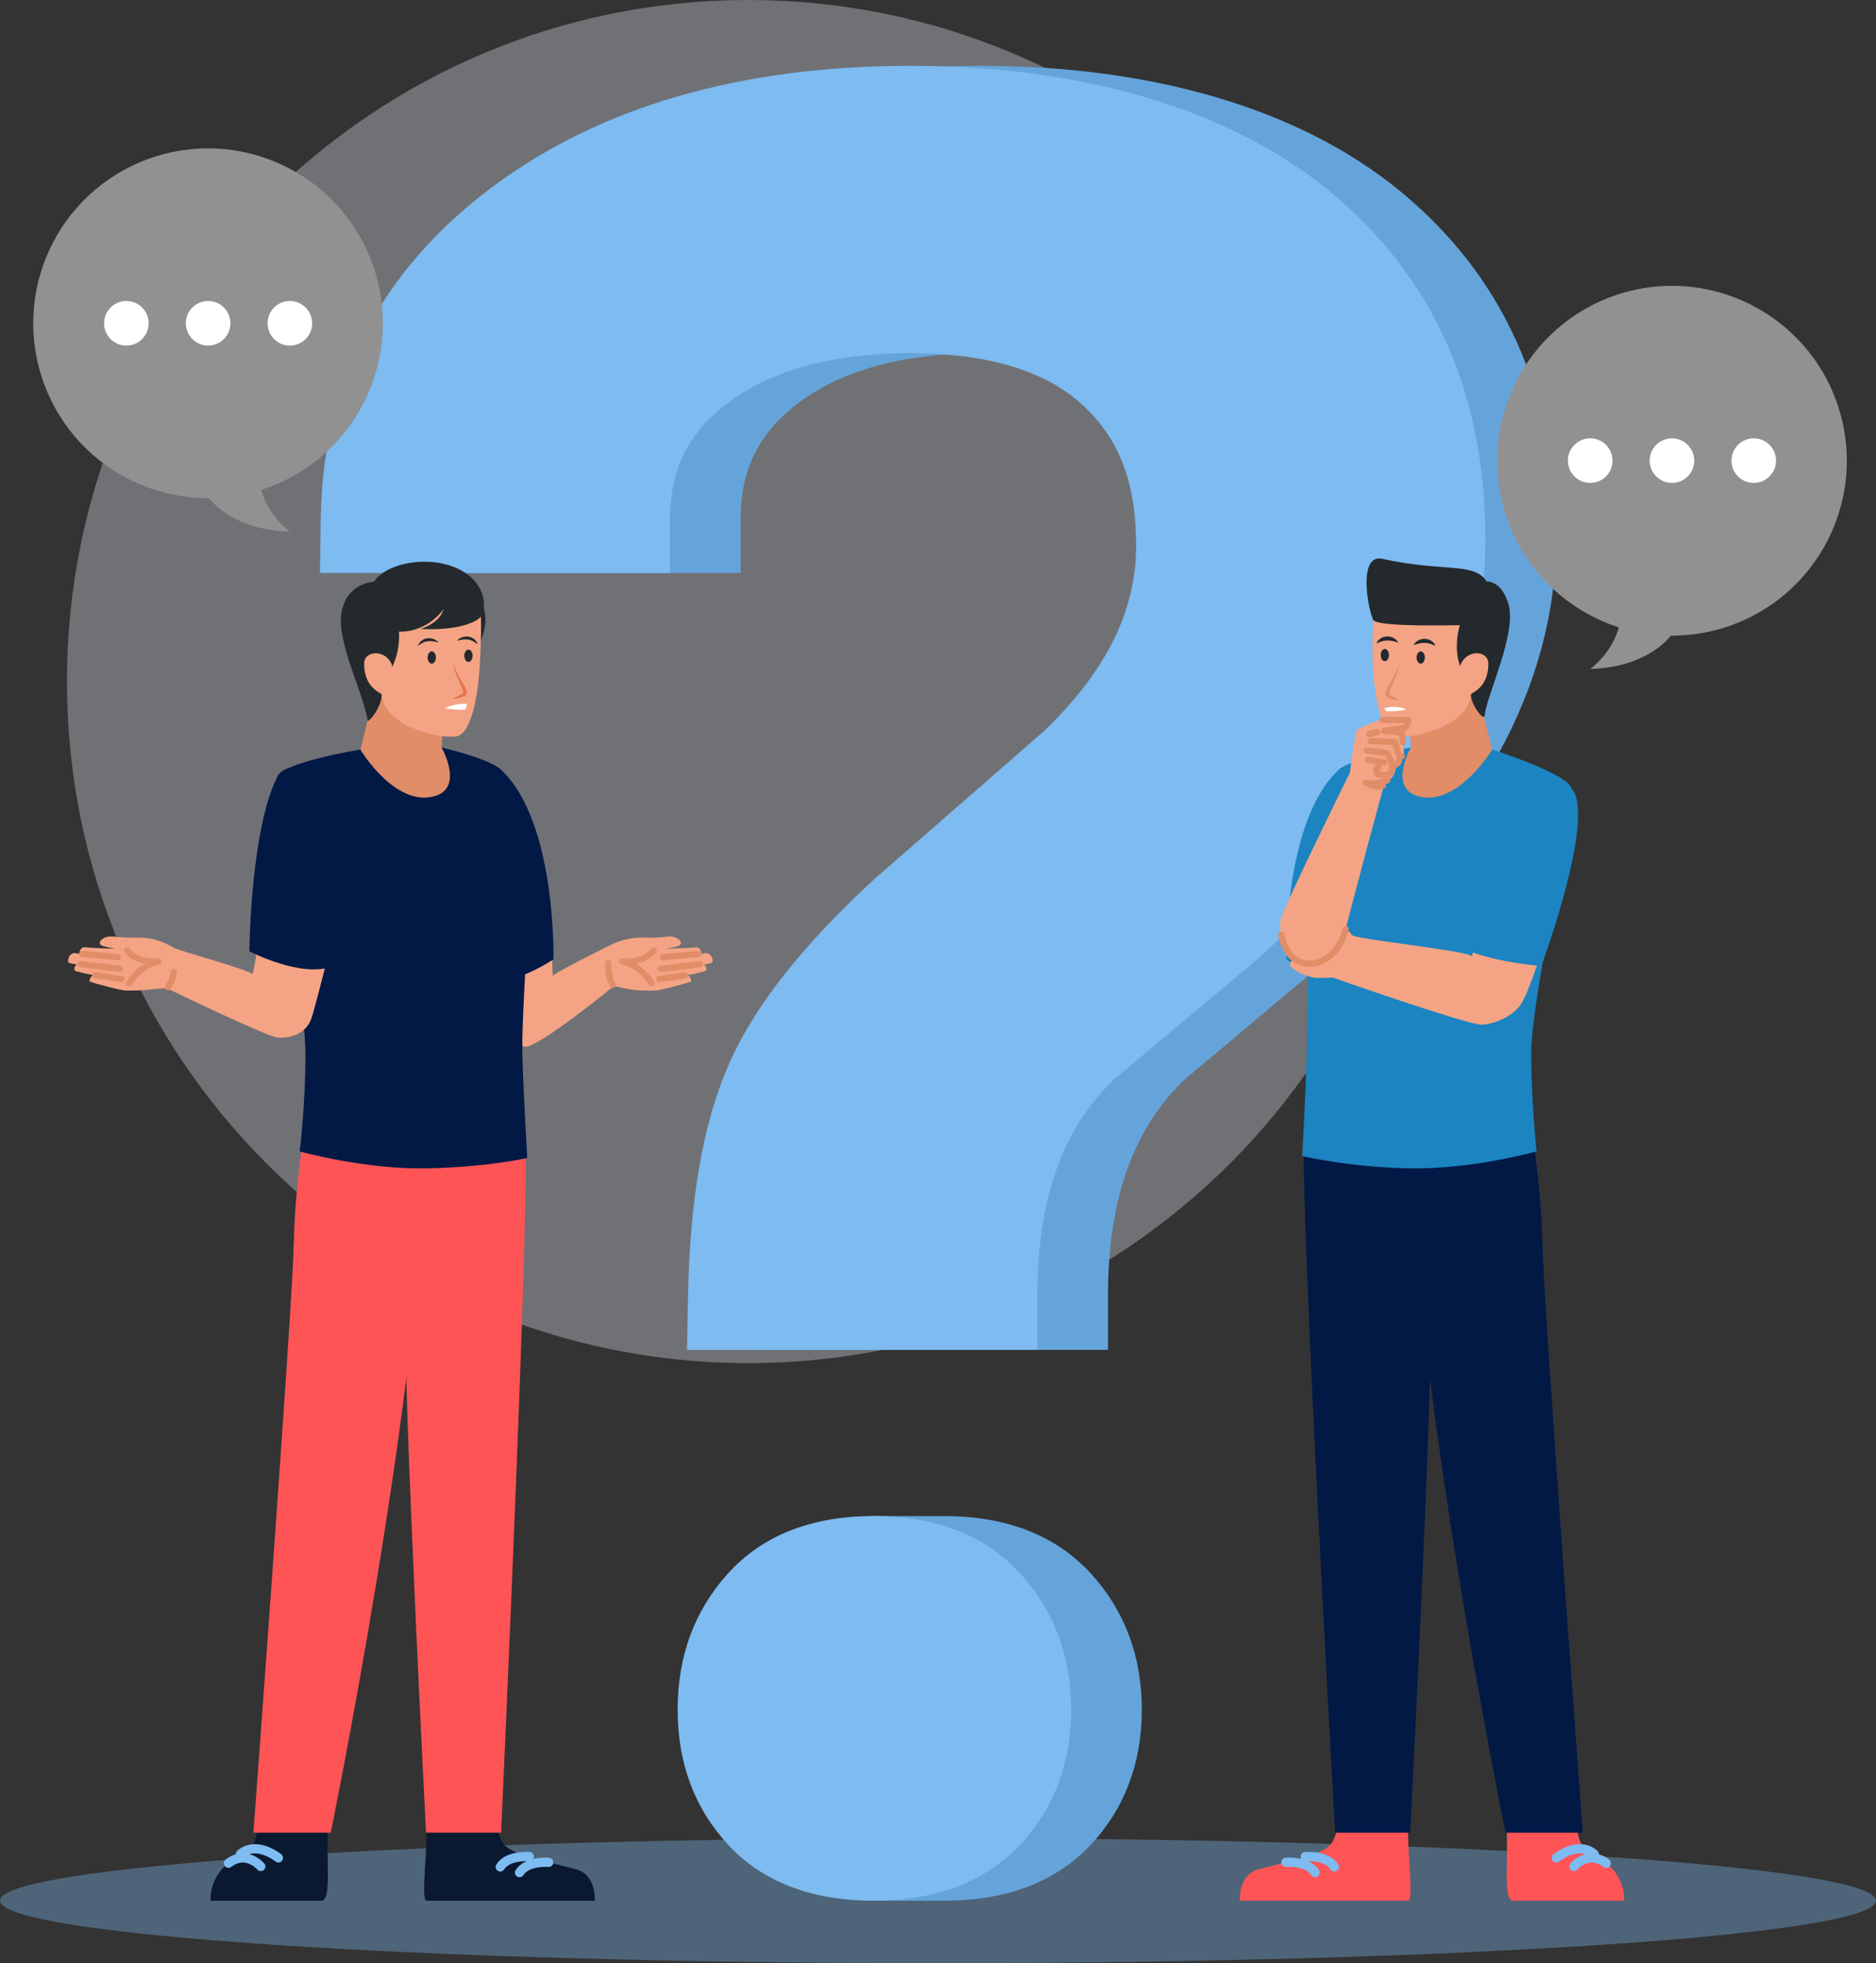 <svg width="172" height="180" viewBox="0 0 172 180" fill="none" xmlns="http://www.w3.org/2000/svg">
<rect x="0" y="0" width="172" height="180" fill="#333333" stroke="none"/>
<g clip-path="url(#clip0_694_4956)">
<g style="mix-blend-mode:multiply" opacity="0.36">
<path d="M68.604 124.981C103.103 124.981 131.07 97.003 131.07 62.491C131.07 27.978 103.103 0 68.604 0C34.105 0 6.138 27.978 6.138 62.491C6.138 97.003 34.105 124.981 68.604 124.981Z" fill="#DADEEA"/>
</g>
<g style="mix-blend-mode:multiply" opacity="0.36">
<path d="M85.998 179.996C133.493 179.996 171.996 177.43 171.996 174.265C171.996 171.099 133.493 168.533 85.998 168.533C38.502 168.533 0 171.099 0 174.265C0 177.43 38.502 179.996 85.998 179.996Z" fill="#7DBBF1"/>
</g>
<path d="M86.586 174.269H80.11C75.607 174.269 68.604 161.65 68.604 156.758C68.604 151.867 75.585 139.006 80.11 139.006H86.586C92.32 139.006 96.85 140.791 100.052 144.311C103.128 147.7 104.687 151.889 104.687 156.758C104.687 161.628 103.11 165.83 100 169.144C96.801 172.546 92.289 174.269 86.586 174.269ZM69.461 123.773L69.562 118.705C69.733 109.963 70.919 103.137 73.186 97.837C75.475 92.488 79.851 86.871 86.564 80.669L86.67 80.577L102.223 67.004C107.886 61.559 110.641 56.012 110.641 50.052C110.641 44.093 109.019 40.146 105.685 37.091C102.271 33.966 96.968 32.384 89.93 32.384C82.891 32.384 77.334 33.896 73.296 36.88C69.619 39.596 67.905 42.994 67.905 47.569V52.536H35.811L35.886 47.494C36.066 34.981 41.382 24.754 51.68 17.093C61.548 9.757 74.416 6.035 89.93 6.035C105.443 6.035 118.962 9.863 128.236 17.414C137.81 25.215 142.665 35.988 142.665 49.428C142.665 62.869 135.596 75.637 121.651 88.031L121.545 88.123L108.642 98.949C103.892 103.467 101.586 109.963 101.586 118.802V123.768H69.465L69.461 123.773Z" fill="#65A4DA"/>
<path d="M80.111 174.269C74.391 174.269 69.892 172.537 66.733 169.113C63.679 165.804 62.128 161.65 62.128 156.758C62.128 151.867 63.657 147.722 66.676 144.342C69.839 140.8 74.36 139.002 80.111 139.002C85.862 139.002 90.374 140.786 93.577 144.307C96.652 147.696 98.212 151.884 98.212 156.754C98.212 161.624 96.635 165.826 93.524 169.14C90.326 172.541 85.814 174.264 80.111 174.264V174.269ZM62.985 123.773L63.086 118.705C63.257 109.963 64.444 103.137 66.711 97.837C69 92.488 73.376 86.871 80.089 80.669L80.194 80.577L95.747 67.004C101.41 61.559 104.165 56.012 104.165 50.052C104.165 44.093 102.544 40.146 99.209 37.091C95.796 33.966 90.493 32.384 83.454 32.384C76.416 32.384 70.858 33.896 66.82 36.88C63.143 39.596 61.43 42.994 61.43 47.569V52.536H29.335L29.41 47.494C29.59 34.981 34.906 24.754 45.205 17.093C55.072 9.757 67.941 6.035 83.454 6.035C98.968 6.035 112.486 9.863 121.761 17.414C131.334 25.215 136.189 35.988 136.189 49.428C136.189 62.869 129.12 75.637 115.175 88.031L115.07 88.123L102.166 98.949C97.417 103.467 95.11 109.963 95.11 118.802V123.768H62.989L62.985 123.773Z" fill="#7DBBF1"/>
<path d="M39.08 167.399C39.243 169.491 38.553 174.159 39.098 174.269H54.536C54.536 174.269 54.69 171.917 52.862 171.407C50.42 170.726 47.445 170.225 46.338 169.249C45.789 168.766 45.525 167.403 45.525 167.403H39.084L39.08 167.399Z" fill="#0A1930"/>
<path d="M50.301 170.753C50.301 170.753 48.337 170.577 47.634 171.693" stroke="#7DBBF1" stroke-width="0.85" stroke-linecap="round" stroke-linejoin="round"/>
<path d="M48.53 170.229C48.53 170.229 46.566 170.054 45.868 171.17" stroke="#7DBBF1" stroke-width="0.85" stroke-linecap="round" stroke-linejoin="round"/>
<path d="M30.082 167.399C29.884 170.401 30.407 174.014 29.559 174.269H19.3C19.3 174.269 19.155 172.585 20.522 171.188C21.084 170.616 22.407 169.957 23.008 169.355C23.553 168.805 23.641 167.399 23.641 167.399H30.082Z" fill="#0A1930"/>
<path d="M23.909 171.131C23.909 171.131 22.596 169.584 20.944 170.832" stroke="#7DBBF1" stroke-width="0.85" stroke-linecap="round" stroke-linejoin="round"/>
<path d="M25.522 170.344C25.522 170.344 23.553 168.726 22.051 169.992" stroke="#7DBBF1" stroke-width="0.85" stroke-linecap="round" stroke-linejoin="round"/>
<path d="M50.283 83.869C50.731 86.638 50.582 89.596 50.722 89.451C51.092 89.055 55.489 86.893 55.841 86.713C57.449 85.886 58.727 85.935 59.619 85.979C59.914 85.992 60.801 85.926 60.801 85.926C60.801 85.926 61.495 85.759 61.983 85.979C62.475 86.203 62.611 86.585 62.159 86.739C61.754 86.875 60.994 86.99 60.994 86.99C60.994 86.99 62.567 86.959 63.806 86.858C64.272 86.823 64.325 87.455 64.325 87.455C64.325 87.455 64.522 87.425 64.619 87.403C65.252 87.262 65.493 88.211 65.243 88.286C64.821 88.409 64.531 88.444 64.531 88.444C64.689 88.506 64.97 88.945 64.571 89.064C64.136 89.192 62.976 89.424 62.976 89.424C63.253 89.424 63.481 89.956 63.319 90.013C62.677 90.246 60.498 90.787 60.186 90.818C59.909 90.844 58.486 90.831 57.853 90.73C57.352 90.655 56.289 90.409 56.289 90.409C56.289 90.409 49.172 96.219 48.117 95.956C47.335 95.758 45.828 94.822 45.582 93.424C45.332 92.022 43.645 83.693 43.645 83.693C44.304 79.491 49.615 79.671 50.288 83.865L50.283 83.869Z" fill="#F4A484"/>
<path d="M55.758 88.303C55.758 88.303 55.722 89.661 56.166 90.277" stroke="#E08D68" stroke-width="0.57" stroke-linecap="round" stroke-linejoin="round"/>
<path d="M59.931 87.134C59.931 87.134 59.228 88.303 57.045 88.15C58.706 88.453 59.751 90.141 59.751 90.141" stroke="#E08D68" stroke-width="0.57" stroke-linecap="round" stroke-linejoin="round"/>
<path d="M62.822 89.424L60.441 89.767" stroke="#E08D68" stroke-width="0.57" stroke-linecap="round" stroke-linejoin="round"/>
<path d="M64.171 88.409L60.586 88.827" stroke="#E08D68" stroke-width="0.57" stroke-linecap="round" stroke-linejoin="round"/>
<path d="M64.026 87.46L60.77 87.763" stroke="#E08D68" stroke-width="0.57" stroke-linecap="round" stroke-linejoin="round"/>
<path d="M43.671 54.302C43.671 54.302 44.33 54.992 44.493 56.517C44.651 58.047 43.46 60.073 43.46 60.073L43.671 54.298V54.302Z" fill="#24292D"/>
<path d="M48.139 104.469C48.64 109.207 45.942 168.032 45.942 168.032H39.062C39.062 168.032 36.905 126.186 37.195 120.081C37.485 113.976 36.167 108.183 36.554 104.469C36.94 100.755 47.296 96.478 48.139 104.469Z" fill="#FE5456"/>
<path d="M38.94 104.645C38.944 125.913 30.324 168.032 30.324 168.032H23.233C23.233 168.032 26.805 120.116 26.937 113.989C27.033 109.589 27.53 106.526 27.96 102.803C28.694 96.513 38.931 96.641 38.935 104.649L38.94 104.645Z" fill="#FE5456"/>
<g style="mix-blend-mode:multiply" opacity="0.36">
<path d="M48.183 108.912C47.871 108.736 47.511 108.534 47.151 108.31C46.127 107.69 45.824 107.827 38.869 108.262C38.781 108.266 38.689 108.271 38.596 108.275C37.911 108.315 37.234 108.319 36.58 108.297C32.191 108.117 28.61 106.583 27.569 106.091C27.696 105.018 27.837 103.941 27.964 102.803C28.601 97.379 36.307 96.725 38.407 101.788C41.523 99.388 47.511 98.469 48.139 104.469C48.205 105.093 48.214 106.658 48.183 108.908V108.912Z" fill="#FE5456"/>
</g>
<path d="M45.982 70.626C51.026 75.364 50.744 87.965 50.744 87.965C50.744 87.965 46.1 91.055 43.337 89.85C43.337 89.85 41.246 76.929 42.349 72.942C43.021 70.507 45.042 69.747 45.982 70.63V70.626Z" fill="#021946"/>
<g style="mix-blend-mode:multiply" opacity="0.36">
<path d="M49.483 82.603C49.418 85.02 49.435 87.293 49.294 88.796C47.7 89.609 45.125 90.628 43.337 89.85C43.337 89.85 41.246 76.929 42.349 72.947C42.647 71.883 43.196 71.14 43.803 70.718L45.982 70.635L45.991 70.644C46.232 70.903 49.73 73.76 49.479 82.607L49.483 82.603Z" fill="#021946"/>
</g>
<path d="M33.043 68.719C33.043 68.719 25.645 69.936 25.42 71.286C25.196 72.635 28.008 92.101 28.008 96.672C28.008 101.243 27.477 105.568 27.477 105.568C27.477 105.568 33.403 107.229 39.067 107.124C44.725 107.018 48.337 106.174 48.337 106.174C48.337 106.174 48.007 100.553 47.897 96.817C47.783 93.077 48.666 82.172 48.675 78.177C48.684 74.701 47.05 71.866 45.986 70.631C45.108 69.611 40.486 68.534 40.486 68.534L33.047 68.719H33.043Z" fill="#021946"/>
<g style="mix-blend-mode:multiply" opacity="0.36">
<path d="M29.515 95.155C28.878 96.303 28.377 97.261 27.986 98.056C28 97.599 28.008 97.133 28.008 96.667C28.008 93.63 26.761 84.014 25.996 77.513L31.716 74.195C32.419 76.414 32.419 89.908 29.515 95.16V95.155Z" fill="#021946"/>
</g>
<path d="M33.716 65.989L33.044 68.736C33.044 68.736 35.947 73.58 39.379 73.096C42.81 72.613 40.486 68.534 40.486 68.534L40.622 66.714L34.296 62.965L33.72 65.989H33.716Z" fill="#E08D68"/>
<path d="M44.005 55.612C44.185 56.522 44.106 59.493 43.93 61.787C43.759 64.007 43.161 67.224 41.901 67.505C40.64 67.787 35.227 66.741 34.977 63.629C34.054 62.899 30.552 58.609 31.782 56.482C33.975 52.707 43.429 52.68 44.005 55.608V55.612Z" fill="#F4A484"/>
<path d="M39.585 60.847C39.794 60.847 39.963 60.595 39.963 60.284C39.963 59.974 39.794 59.722 39.585 59.722C39.377 59.722 39.208 59.974 39.208 60.284C39.208 60.595 39.377 60.847 39.585 60.847Z" fill="#24292D"/>
<path d="M43.328 60.126C43.328 60.438 43.161 60.689 42.951 60.689C42.74 60.689 42.573 60.438 42.573 60.126C42.573 59.814 42.74 59.563 42.951 59.563C43.161 59.563 43.328 59.814 43.328 60.126Z" fill="#24292D"/>
<path d="M40.218 58.913C39.858 58.816 39.524 58.75 39.207 58.799C38.887 58.834 38.605 59.005 38.302 59.229C38.373 59.058 38.474 58.887 38.627 58.764C38.777 58.632 38.97 58.553 39.168 58.526C39.568 58.473 39.967 58.632 40.218 58.913Z" fill="#24292D"/>
<path d="M41.887 58.755C42.133 58.474 42.537 58.315 42.937 58.368C43.135 58.394 43.333 58.478 43.478 58.605C43.636 58.724 43.737 58.9 43.803 59.071C43.5 58.851 43.218 58.676 42.898 58.641C42.581 58.592 42.248 58.658 41.887 58.755Z" fill="#24292D"/>
<path d="M41.61 60.952C41.663 61.277 41.839 61.568 41.997 61.858L42.493 62.728C42.577 62.877 42.66 63.022 42.731 63.189C42.761 63.273 42.801 63.356 42.805 63.484C42.805 63.519 42.805 63.554 42.783 63.607C42.766 63.655 42.748 63.668 42.726 63.699C42.687 63.748 42.643 63.787 42.599 63.809C42.428 63.919 42.261 63.963 42.089 63.998C41.918 64.029 41.746 64.046 41.575 64.042V64.011C41.87 63.862 42.199 63.734 42.414 63.559C42.467 63.514 42.489 63.475 42.476 63.488C42.471 63.449 42.454 63.37 42.432 63.299C42.384 63.15 42.322 62.996 42.261 62.846L41.852 61.928C41.733 61.616 41.593 61.299 41.58 60.952H41.61Z" fill="#E5744C"/>
<path d="M42.797 64.534C42.797 64.534 41.778 64.438 40.767 64.943C40.767 64.943 42.502 65.194 42.661 65.022C42.819 64.851 42.797 64.534 42.797 64.534Z" fill="white"/>
<path d="M44.176 56.403C43.9 56.992 42.019 57.854 38.566 57.665C38.566 57.665 40.293 57.19 40.675 55.836C40.675 55.836 39.282 57.968 36.571 57.915C36.571 57.915 36.809 59.818 35.64 61.774C35.64 61.774 34.862 62.803 34.977 63.633C35.086 64.411 34.261 65.8 33.716 66.117C33.386 63.655 30.812 58.843 31.312 56.131C31.822 53.388 34.291 53.34 34.291 53.34C35.416 51.551 39.577 50.812 42.287 52.294C44.295 53.388 44.677 55.331 44.176 56.403Z" fill="#24292D"/>
<path d="M35.921 60.93C35.345 59.51 33.399 59.625 33.386 60.825C33.368 62.794 34.555 63.374 34.976 63.633C35.398 63.888 36.268 61.791 35.921 60.934V60.93Z" fill="#F4A484"/>
<path d="M24.068 83.944C23.619 86.713 23.246 89.438 23.105 89.288C22.736 88.892 16.353 87.152 15.957 86.915C14.09 85.798 12.785 85.974 11.964 85.974L10.782 85.921C10.782 85.921 10.088 85.754 9.6 85.974C9.108 86.198 8.972 86.581 9.424 86.734C9.828 86.871 10.588 86.985 10.588 86.985C10.588 86.985 9.016 86.954 7.777 86.853C7.311 86.818 7.258 87.451 7.258 87.451C7.258 87.451 7.061 87.42 6.964 87.398C6.331 87.257 6.09 88.207 6.34 88.282C6.762 88.405 7.052 88.44 7.052 88.44C6.894 88.501 6.612 88.941 7.012 89.059C7.447 89.187 8.607 89.42 8.607 89.42C8.33 89.42 8.102 89.952 8.264 90.009C8.906 90.242 11.085 90.782 11.397 90.813C11.674 90.84 13.097 90.826 13.73 90.725C14.231 90.651 15.29 90.607 15.29 90.607C15.29 90.607 24.323 94.984 25.403 95.121C26.383 95.243 28.013 94.896 28.536 93.419C29.01 92.075 30.992 83.9 30.992 83.9C30.333 79.698 24.74 79.742 24.063 83.935L24.068 83.944Z" fill="#F4A484"/>
<path d="M15.403 90.514C15.403 90.514 15.829 89.93 15.935 89.117" stroke="#E08D68" stroke-width="0.57" stroke-linecap="round" stroke-linejoin="round"/>
<path d="M11.651 87.134C11.651 87.134 12.354 88.303 14.538 88.15C12.877 88.453 11.832 90.141 11.832 90.141" stroke="#E08D68" stroke-width="0.57" stroke-linecap="round" stroke-linejoin="round"/>
<path d="M8.761 89.424L11.142 89.767" stroke="#E08D68" stroke-width="0.57" stroke-linecap="round" stroke-linejoin="round"/>
<path d="M7.412 88.409L10.997 88.827" stroke="#E08D68" stroke-width="0.57" stroke-linecap="round" stroke-linejoin="round"/>
<path d="M7.557 87.46L10.812 87.763" stroke="#E08D68" stroke-width="0.57" stroke-linecap="round" stroke-linejoin="round"/>
<path d="M25.403 71.272C22.952 76.168 22.864 87.222 22.864 87.222C22.864 87.222 27.701 89.74 30.579 88.571C30.579 88.571 32.446 78.049 31.712 74.19C31.264 71.835 26.594 68.89 25.403 71.272Z" fill="#021946"/>
<path d="M129.128 167.399C128.966 169.491 129.656 174.159 129.111 174.269H113.672C113.672 174.269 113.518 171.917 115.346 171.407C117.789 170.726 120.763 170.225 121.87 169.249C122.42 168.766 122.683 167.403 122.683 167.403H129.124L129.128 167.399Z" fill="#FE5456"/>
<path d="M117.903 170.753C117.903 170.753 119.867 170.577 120.57 171.693" stroke="#7DBBF1" stroke-width="0.85" stroke-linecap="round" stroke-linejoin="round"/>
<path d="M119.674 170.229C119.674 170.229 121.638 170.054 122.341 171.17" stroke="#7DBBF1" stroke-width="0.85" stroke-linecap="round" stroke-linejoin="round"/>
<path d="M138.122 167.399C138.32 170.401 137.797 174.014 138.645 174.269H148.904C148.904 174.269 149.049 172.585 147.682 171.188C147.12 170.616 145.797 169.957 145.196 169.355C144.651 168.805 144.563 167.399 144.563 167.399H138.122Z" fill="#FE5456"/>
<path d="M144.299 171.131C144.299 171.131 145.613 169.584 147.265 170.832" stroke="#7DBBF1" stroke-width="0.85" stroke-linecap="round" stroke-linejoin="round"/>
<path d="M142.687 170.344C142.687 170.344 144.655 168.726 146.157 169.992" stroke="#7DBBF1" stroke-width="0.85" stroke-linecap="round" stroke-linejoin="round"/>
<path d="M119.591 104.289C119.09 109.027 122.411 168.032 122.411 168.032H129.291C129.291 168.032 131.448 126.186 131.159 120.081C130.869 113.976 132.187 108.183 131.8 104.469C131.413 100.755 120.434 96.298 119.591 104.289Z" fill="#021946"/>
<path d="M129.414 104.645C129.41 125.913 138.03 168.032 138.03 168.032H145.121C145.121 168.032 141.549 120.116 141.417 113.989C141.32 109.589 140.824 106.526 140.393 102.803C139.66 96.513 129.423 96.641 129.418 104.649L129.414 104.645Z" fill="#021946"/>
<g style="mix-blend-mode:multiply" opacity="0.36">
<path d="M140.815 106.267C139.624 106.794 136.088 108.17 131.782 108.183C131.387 108.183 130.978 108.174 130.569 108.148C130.196 108.126 129.836 108.104 129.48 108.086C124.287 107.814 121.427 107.933 120.526 108.179C120.174 108.271 119.845 108.57 119.577 108.913C119.524 106.561 119.515 104.922 119.586 104.285C120.223 98.232 126.668 99.322 129.928 101.81C130.446 100.544 131.307 99.634 132.327 99.063L137.234 98.707C138.851 99.322 140.143 100.707 140.389 102.795C140.529 103.999 140.679 105.128 140.811 106.262L140.815 106.267Z" fill="#021946"/>
</g>
<path d="M122.692 70.626C117.648 75.364 117.93 87.965 117.93 87.965C117.93 87.965 122.573 91.055 125.337 89.85C125.337 89.85 127.428 76.929 126.326 72.942C125.653 70.507 123.632 69.747 122.692 70.63V70.626Z" fill="#1B84C1"/>
<path d="M136.804 68.719C136.804 68.719 143.847 70.96 144.075 72.31C144.299 73.659 140.385 91.881 140.385 96.452C140.385 101.023 140.881 105.568 140.881 105.568C140.881 105.568 134.954 107.229 129.291 107.124C123.628 107.018 119.393 105.994 119.393 105.994C119.393 105.994 119.7 100.404 119.814 96.663C119.929 92.923 120.008 82.172 119.999 78.177C119.99 74.701 121.624 71.866 122.688 70.631C123.566 69.611 129.357 68.534 129.357 68.534L136.795 68.719H136.804Z" fill="#1B84C1"/>
<g style="mix-blend-mode:multiply" opacity="0.36">
<path d="M140.38 96.448C140.38 97.718 140.42 98.988 140.473 100.153C139.343 97.933 137.226 95.89 136.149 95.547C134.779 95.112 123.193 90.374 122.284 90.563C121.796 90.664 120.768 90.528 119.92 90.378C119.942 89.042 119.951 87.636 119.964 86.255L126.022 69.277C127.701 68.833 129.361 68.525 129.361 68.525C128.865 68.921 128.175 71.184 127.67 72.305C127.16 73.426 124.379 85.196 124.379 85.196L133.843 86.137C135.025 77.105 137.573 73.466 137.573 73.466L143.205 78.221C142.111 84.357 140.385 93.411 140.385 96.448H140.38Z" fill="#1B84C1"/>
</g>
<path d="M136.127 65.989L136.8 68.736C136.8 68.736 133.896 73.58 130.464 73.096C127.033 72.613 129.357 68.534 129.357 68.534L129.221 66.714L135.548 62.965L136.123 65.989H136.127Z" fill="#E08D68"/>
<path d="M126.084 55.647C125.904 56.557 125.732 59.498 125.912 61.792C126.084 64.011 126.681 67.224 127.942 67.506C129.203 67.787 134.616 66.745 134.866 63.633C135.789 62.904 139.291 58.614 138.06 56.487C135.868 52.711 126.659 52.72 126.084 55.647Z" fill="#F4A484"/>
<path d="M130.258 60.847C130.466 60.847 130.636 60.595 130.636 60.284C130.636 59.974 130.466 59.722 130.258 59.722C130.049 59.722 129.88 59.974 129.88 60.284C129.88 60.595 130.049 60.847 130.258 60.847Z" fill="#24292D"/>
<path d="M126.967 60.623C127.175 60.623 127.345 60.371 127.345 60.06C127.345 59.749 127.175 59.498 126.967 59.498C126.758 59.498 126.589 59.749 126.589 60.06C126.589 60.371 126.758 60.623 126.967 60.623Z" fill="#24292D"/>
<path d="M129.594 59.141C129.792 58.79 130.201 58.561 130.631 58.57C130.846 58.579 131.062 58.636 131.233 58.759C131.409 58.869 131.541 59.036 131.624 59.216C131.431 59.146 131.273 59.067 131.106 59.023C130.943 58.97 130.785 58.948 130.622 58.944C130.302 58.931 129.976 59.023 129.594 59.141Z" fill="#24292D"/>
<path d="M128.215 58.922C127.837 58.803 127.507 58.711 127.187 58.724C127.029 58.724 126.866 58.75 126.703 58.803C126.537 58.847 126.378 58.926 126.185 58.996C126.269 58.816 126.4 58.653 126.576 58.539C126.747 58.416 126.963 58.359 127.178 58.35C127.609 58.346 128.017 58.57 128.215 58.922Z" fill="#24292D"/>
<path d="M128.263 60.952C128.254 61.308 128.118 61.638 127.999 61.963L127.595 62.917C127.533 63.075 127.472 63.238 127.424 63.392C127.397 63.466 127.38 63.55 127.375 63.602C127.375 63.616 127.375 63.624 127.375 63.629C127.38 63.642 127.402 63.664 127.424 63.686C127.63 63.87 127.973 64.007 128.28 64.169L128.272 64.2C128.091 64.209 127.916 64.187 127.74 64.147C127.564 64.108 127.388 64.055 127.213 63.932C127.169 63.897 127.125 63.857 127.09 63.796C127.072 63.778 127.05 63.721 127.041 63.677C127.037 63.638 127.037 63.602 127.041 63.572C127.05 63.453 127.09 63.37 127.12 63.282C127.191 63.11 127.274 62.961 127.358 62.807L127.85 61.897C128.004 61.594 128.179 61.291 128.232 60.952H128.263Z" fill="#E08D68"/>
<path d="M126.945 64.939C126.945 64.939 127.938 64.574 128.948 65.079C128.948 65.079 127.213 65.33 127.055 65.159C126.897 64.987 126.945 64.939 126.945 64.939Z" fill="white"/>
<path d="M125.891 56.821C126.167 57.41 131.132 57.37 133.843 57.318C133.843 57.318 133.034 59.818 134.203 61.774C134.203 61.774 134.981 62.803 134.866 63.633C134.757 64.411 136.039 66.222 136.114 65.594C136.351 63.647 139.049 58.109 138.32 55.45C137.7 53.199 136.29 53.305 136.29 53.305C135.165 51.516 132.367 52.478 126.743 51.239C124.511 50.747 125.39 55.748 125.895 56.825L125.891 56.821Z" fill="#24292D"/>
<path d="M133.922 60.93C134.497 59.51 136.444 59.625 136.457 60.825C136.474 62.794 135.288 63.374 134.866 63.633C134.445 63.888 133.575 61.791 133.922 60.934V60.93Z" fill="#F4A484"/>
<path d="M119.309 89.284C120.157 89.583 120.399 89.653 120.746 89.662C121.589 89.684 122.147 89.618 122.147 89.618C122.147 89.618 134.713 94.026 135.903 93.956C136.786 93.899 138.711 93.332 139.541 91.925C140.332 90.58 142.089 85.183 142.739 82.788C143.961 78.287 137.946 77.575 136.369 81.953C135.328 84.849 135.046 87.855 134.923 87.671C134.607 87.17 124.164 86.106 123.949 85.728C123.531 84.981 122.029 84.642 121.602 84.625C121.137 84.603 120.93 84.519 120.741 84.48C120.166 84.352 119.665 84.915 120.223 85.165C120.653 85.359 121.431 85.675 121.431 85.675C121.431 85.675 118.742 84.717 118.228 84.519C117.714 84.322 117.121 85.082 117.828 85.486C118.536 85.891 118.676 85.952 118.676 85.952C118.676 85.952 118.189 85.618 117.714 85.737C117.398 85.816 117.582 86.708 117.934 86.814C117.973 86.827 118.118 86.866 118.118 86.866C118.118 86.866 117.437 87.556 118.395 87.899C118.474 87.926 118.558 87.956 118.558 87.956C118.558 87.956 117.995 88.436 118.435 88.73C118.874 89.024 119.3 89.288 119.3 89.288L119.309 89.284Z" fill="#F4A484"/>
<path d="M127.982 70.454C127.67 71.738 127.129 71.426 126.962 71.799C126.787 72.195 123.426 84.893 123.303 85.473C122.903 87.35 120.535 88.817 119.168 88.198C117.679 87.521 117.165 85.438 117.442 84.255C117.714 83.091 123.768 70.828 123.768 70.828C123.768 70.828 124.225 67.009 124.467 66.872C125.135 66.494 126.383 66.055 126.541 66.02C126.993 65.927 129.115 66.033 129.102 66.02C129.089 66.007 129.071 66.512 128.724 66.736C128.579 66.828 126.914 67.009 126.914 67.009C126.914 67.009 128.447 67.088 128.518 67.242C128.588 67.391 128.768 69.127 128.698 69.32C128.469 69.971 128.017 70.327 127.986 70.459L127.982 70.454Z" fill="#F4A484"/>
<path d="M125.526 67.303L126.26 67.127" stroke="#E08D68" stroke-width="0.57" stroke-linecap="round" stroke-linejoin="round"/>
<path d="M125.671 67.962C125.671 67.962 127.832 67.989 127.898 68.046C127.964 68.099 128.114 69.057 128.276 69.206C128.439 69.356 128.518 69.338 128.518 69.338" stroke="#E08D68" stroke-width="0.57" stroke-linecap="round" stroke-linejoin="round"/>
<path d="M125.328 68.811C125.328 68.811 127.094 69.004 127.2 69.053C127.31 69.101 127.503 70.09 127.841 70.108C128.184 70.125 128.267 69.734 128.267 69.734" stroke="#E08D68" stroke-width="0.57" stroke-linecap="round" stroke-linejoin="round"/>
<path d="M125.434 69.681L126.87 69.901" stroke="#E08D68" stroke-width="0.57" stroke-linecap="round" stroke-linejoin="round"/>
<path d="M126.387 70.354C126.044 70.384 126.207 70.987 126.387 71.017C126.567 71.048 127.165 71.083 127.297 71.017C127.428 70.951 127.666 70.604 127.67 70.336C127.67 70.209 127.477 69.677 127.477 69.677" stroke="#E08D68" stroke-width="0.57" stroke-linecap="round" stroke-linejoin="round"/>
<path d="M127.2 71.536C127.2 71.536 126.409 71.997 125.209 71.782" stroke="#E08D68" stroke-width="0.57" stroke-linecap="round" stroke-linejoin="round"/>
<path d="M126.8 72.033C126.8 72.033 126.449 72.261 125.671 71.976" stroke="#E08D68" stroke-width="0.57" stroke-linecap="round" stroke-linejoin="round"/>
<path d="M126.756 65.998C126.756 65.998 128.997 66.024 129.098 66.024C129.199 66.024 129.005 66.666 128.72 66.741C128.434 66.811 126.91 67.013 126.91 67.013C126.91 67.013 128.482 67.119 128.513 67.246C128.544 67.369 128.632 68.051 128.632 68.051" stroke="#E08D68" stroke-width="0.57" stroke-linecap="round" stroke-linejoin="round"/>
<path d="M144.084 72.296C146.395 74.814 141.321 88.567 141.321 88.567C141.321 88.567 137.375 88.294 134.498 87.13C134.498 87.13 136.707 75.153 137.569 73.469C138.658 71.334 142.283 70.331 144.084 72.296Z" fill="#1B84C1"/>
<path d="M123.369 85.201C123.026 86.633 121.791 88.673 119.621 88.308C117.824 88.005 117.473 85.728 117.473 85.728" stroke="#E08D68" stroke-width="0.57" stroke-linecap="round" stroke-linejoin="round"/>
<path d="M25.337 44.401C33.485 40.943 37.288 31.531 33.831 23.379C30.374 15.227 20.965 11.423 12.817 14.881C4.668 18.34 0.865 27.752 4.322 35.904C7.78 44.055 17.188 47.86 25.337 44.401Z" fill="#919192"/>
<path d="M13.628 29.641C13.628 30.77 12.715 31.685 11.585 31.685C10.456 31.685 9.542 30.77 9.542 29.641C9.542 28.511 10.456 27.597 11.585 27.597C12.715 27.597 13.628 28.511 13.628 29.641Z" fill="white"/>
<path d="M21.124 29.641C21.124 30.77 20.21 31.685 19.081 31.685C17.952 31.685 17.038 30.77 17.038 29.641C17.038 28.511 17.952 27.597 19.081 27.597C20.21 27.597 21.124 28.511 21.124 29.641Z" fill="white"/>
<path d="M28.619 29.641C28.619 30.77 27.705 31.685 26.576 31.685C25.447 31.685 24.533 30.77 24.533 29.641C24.533 28.511 25.447 27.597 26.576 27.597C27.705 27.597 28.619 28.511 28.619 29.641Z" fill="white"/>
<path d="M18.378 44.488C18.378 44.488 20.026 48.532 26.576 48.751C26.576 48.751 23.769 46.747 23.747 43.424L18.378 44.492V44.488Z" fill="#919192"/>
<path d="M156.922 57.863C165.544 55.86 170.911 47.244 168.909 38.618C166.908 29.993 158.295 24.624 149.673 26.626C141.05 28.629 135.683 37.245 137.685 45.87C139.687 54.496 148.299 59.865 156.922 57.863Z" fill="#919192"/>
<path d="M158.75 42.233C158.75 43.363 159.663 44.277 160.792 44.277C161.922 44.277 162.835 43.363 162.835 42.233C162.835 41.104 161.922 40.19 160.792 40.19C159.663 40.19 158.75 41.104 158.75 42.233Z" fill="white"/>
<path d="M151.25 42.233C151.25 43.363 152.163 44.277 153.292 44.277C154.422 44.277 155.335 43.363 155.335 42.233C155.335 41.104 154.422 40.19 153.292 40.19C152.163 40.19 151.25 41.104 151.25 42.233Z" fill="white"/>
<path d="M143.754 42.233C143.754 43.363 144.668 44.277 145.797 44.277C146.926 44.277 147.84 43.363 147.84 42.233C147.84 41.104 146.926 40.19 145.797 40.19C144.668 40.19 143.754 41.104 143.754 42.233Z" fill="white"/>
<path d="M153.996 57.076C153.996 57.076 152.348 61.119 145.797 61.339C145.797 61.339 148.605 59.335 148.627 56.012L153.996 57.08V57.076Z" fill="#919192"/>
</g>
<defs>
<clipPath id="clip0_694_4956">
<rect width="172" height="180" fill="white"/>
</clipPath>
</defs>
</svg>
